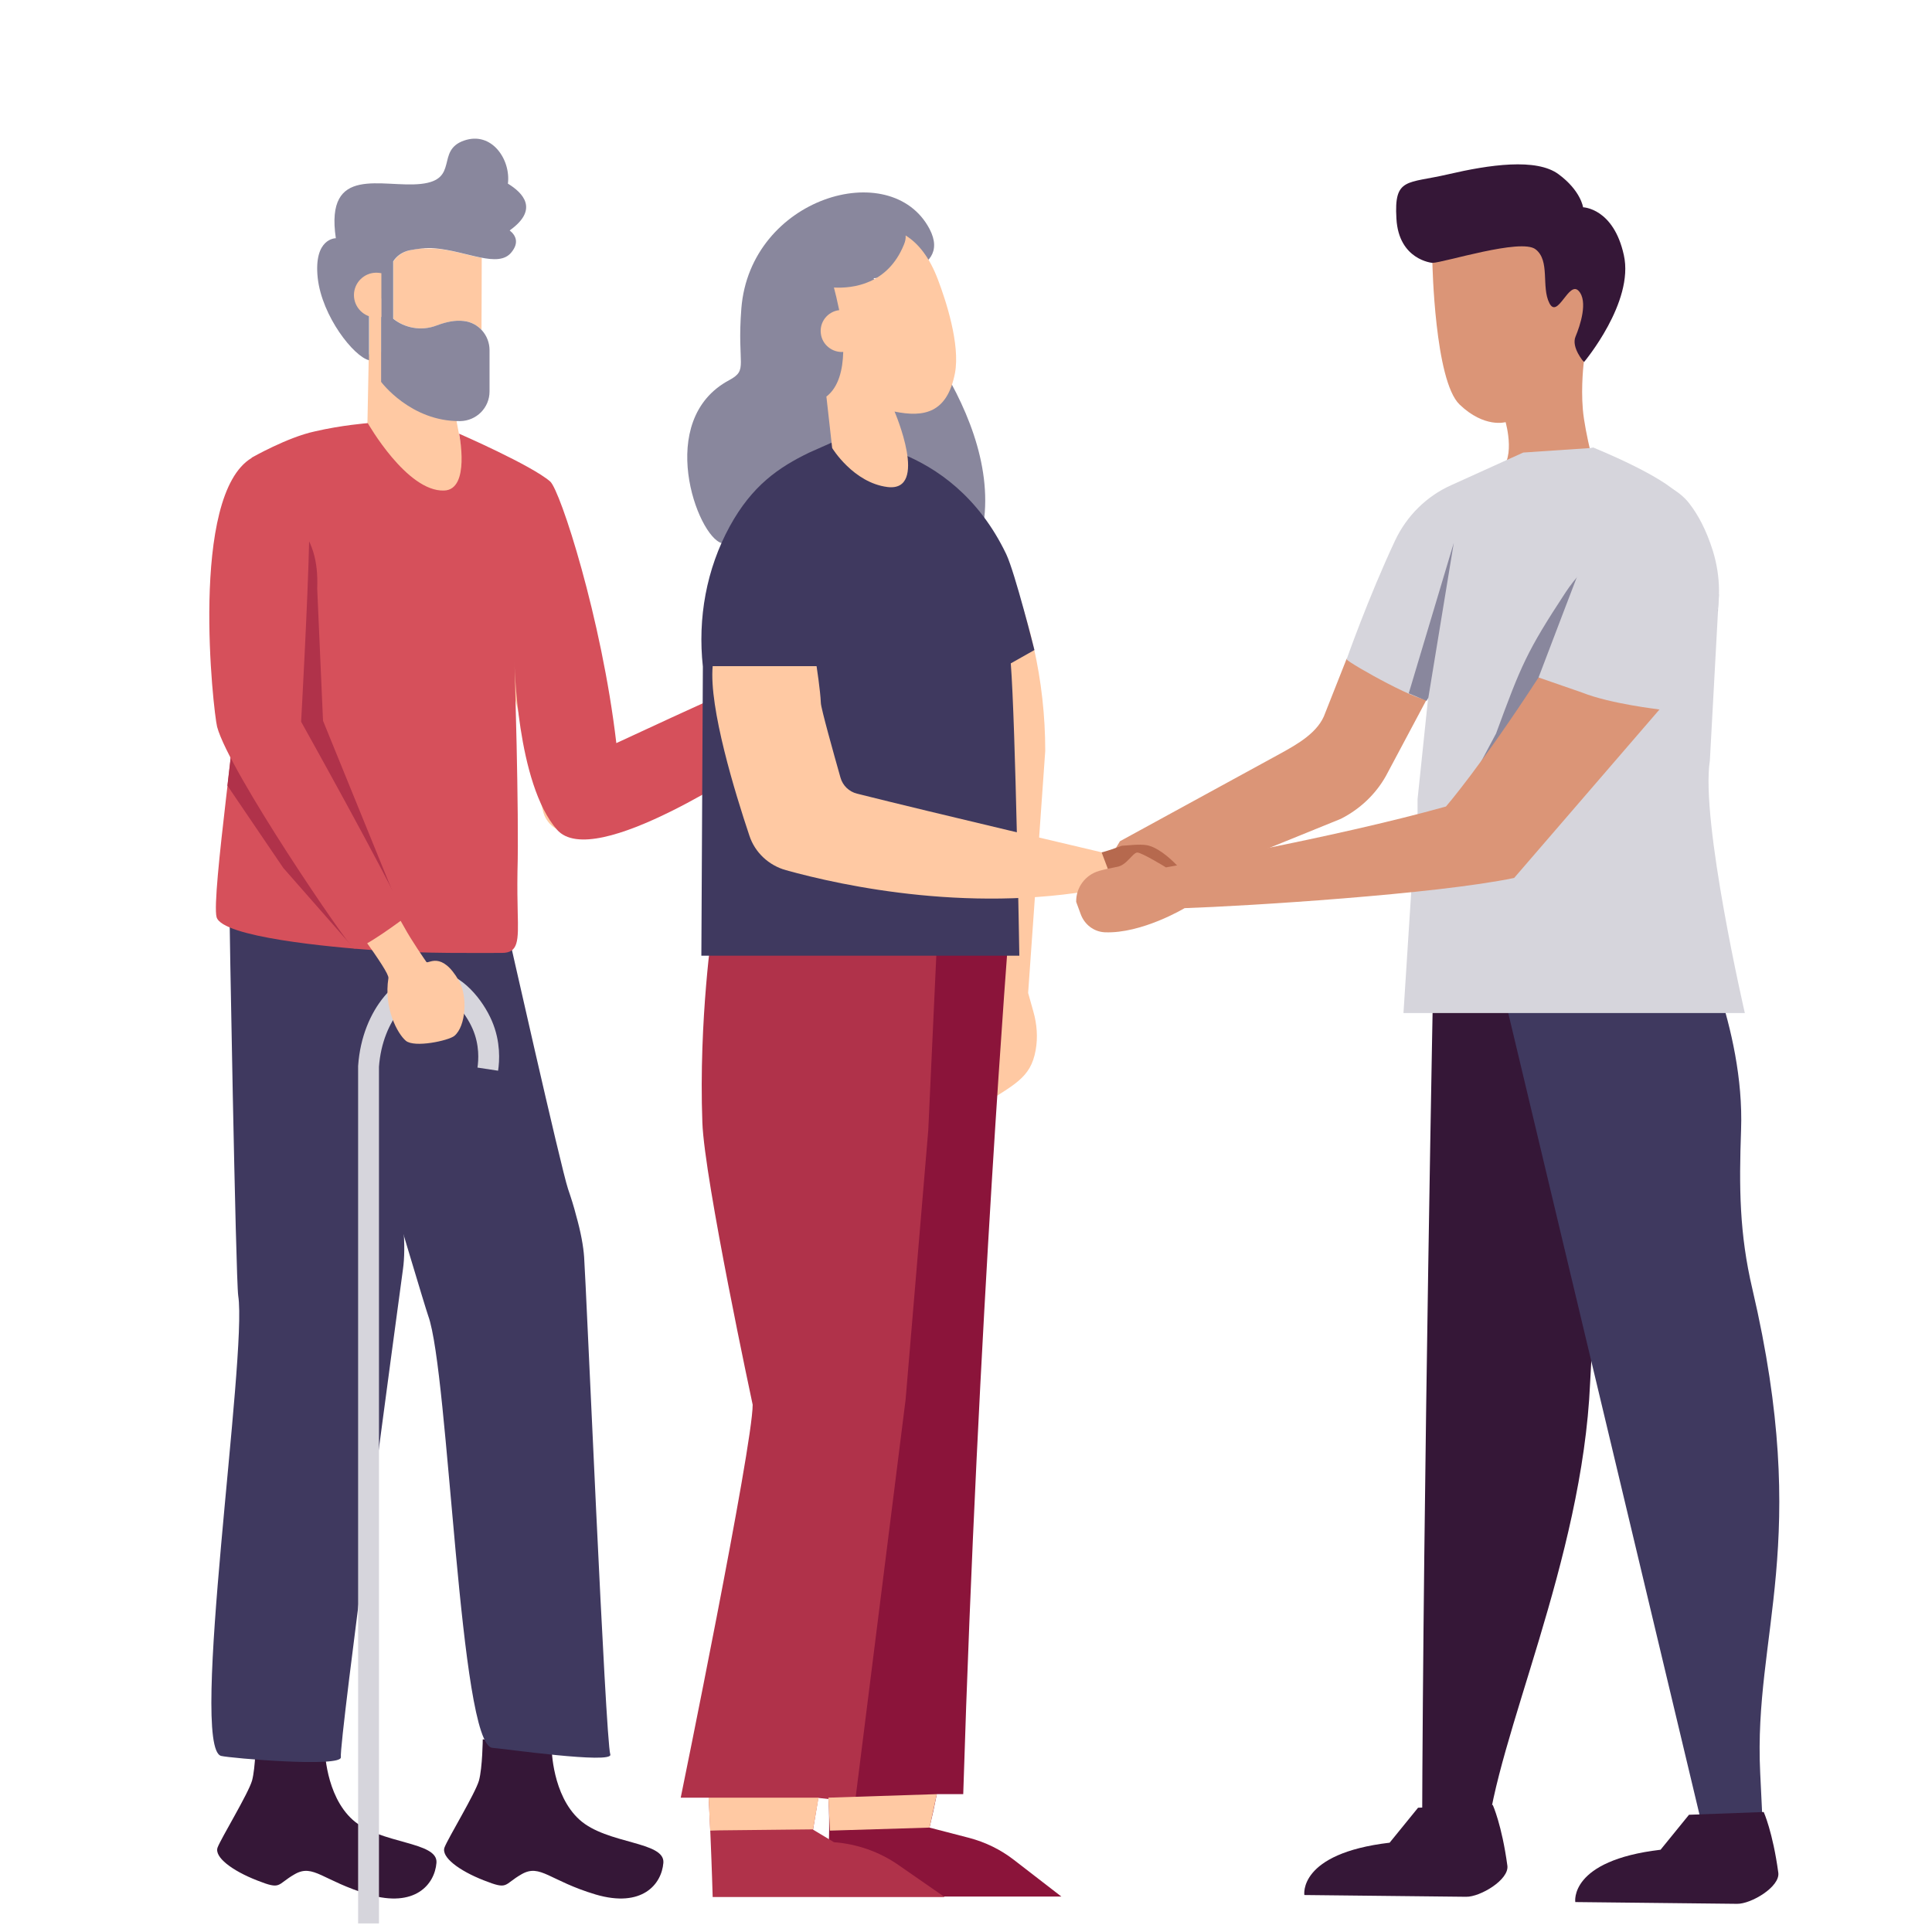 <?xml version="1.0" encoding="utf-8"?>
<!-- Generator: Adobe Illustrator 27.8.1, SVG Export Plug-In . SVG Version: 6.00 Build 0)  -->
<svg version="1.1" id="Laag_1" xmlns="http://www.w3.org/2000/svg" xmlns:xlink="http://www.w3.org/1999/xlink" x="0px" y="0px"
	 viewBox="0 0 768 768" style="enable-background:new 0 0 768 768;" xml:space="preserve">
<style type="text/css">
	.st0{fill:#FFC9A3;}
	.st1{fill:#89879D;}
	.st2{fill:#351737;}
	.st3{fill:#DB9577;}
	.st4{fill:#3F395F;}
	.st5{fill:#D6505B;}
	.st6{fill:#B0324A;}
	.st7{fill:none;stroke:#D6D5DC;stroke-width:8.289;stroke-miterlimit:10;}
	.st8{fill:#8B143A;}
	.st9{fill:#D6D5DC;}
	.st10{fill:#B6694E;}
</style>
<g>
	<g>
		<path class="st0" d="M146.6,140.9l-0.8,40.5c0.1,5,2.5,9.6,6.7,12.5c8.9,6.1,33.6,21.4,34.5,2.9L175.4,135L146.6,140.9z"/>
		<path class="st0" d="M151.6,135.1v-14.6v-1.7c-2.4,0.9-4.9,2-4.8,2.3v22.2l4.8-0.9V135.1z"/>
		<path class="st0" d="M168.5,98.7c-1.9,0.1-3.9,0.4-5.6,0.8c-2.8,0.6-5,2.2-6.5,4.4v22.8c4.6,3.7,11.2,5,17.2,2.7
			c4-1.5,7.6-2.2,10.8-1.8c2.8,0.3,5.2,1.6,7,3.5c0-4.3,0.1-14.6,0.1-28.6c-5.5-1-12-3.2-18.6-3.7H168.5z"/>
		<path class="st1" d="M201.9,73c1.2-9.5-6.4-21-17.5-17.1c-11.3,4-1.7,15.5-17,17.2s-38.3-8-33.9,21.6c0,0-8.9-0.1-7.2,15.8
			c1.7,15.3,14.4,31.3,20.4,32.7V121c-0.1-0.3,2.5-1.3,4.8-2.3v1.7v14.6v16.8c0,0,11.7,15.8,31.4,15.6c6.5-0.1,11.7-5.3,11.7-11.8
			v-16.4c0-5.9-4.4-11-10.3-11.6c-3.3-0.4-6.8,0.3-10.8,1.8c-6,2.3-12.6,1-17.2-2.7v-22.8c1.4-2.2,3.7-3.8,6.5-4.4
			c3.1-0.6,6.7-1.1,10-0.8c12.9,1.1,25.3,8.1,30.5,1.6c3.1-3.8,1.8-6.7-0.7-8.7C214.4,83.2,207.8,76.6,201.9,73"/>
		<path class="st0" d="M151.6,108.6c-0.6-0.1-1.3-0.2-2-0.2c-4.9,0-8.9,4-8.9,8.9c0,4.9,4,8.9,8.9,8.9c0.7,0,1.4-0.1,2-0.2V108.6z"
			/>
	</g>
	<g>
		<path class="st0" d="M228.8,252.5c0,0,9.6,37.5,13.9,44.3c4.8,7.5,43.8-25.6,56.5-19.2c18.6,9.3,19.7,23.4,3.5,28.1
			c-23.2,6.7-61.1,25.6-76.2,25.3c-5-0.1-9.4-3.6-10.6-8.4l-14.7-59.1L228.8,252.5z"/>
	</g>
	<g>
		<path class="st2" d="M569.4,104.5c0,0-13.4-1.1-14.3-17.6c-1-16.5,4.2-13.8,20.5-17.6c16.3-3.8,35.2-6.6,44,0
			c8.8,6.5,9.7,13.1,9.7,13.1s12.1,0.3,16.2,19c4.2,18.7-15.8,42.5-15.8,42.5L569.4,104.5z"/>
		<g>
			<path class="st3" d="M569.4,104.5c0,0,0.9,46.8,10.8,56.3c9.9,9.5,18.3,7,18.3,7s4.8,16.7-4,20.2c-8.8,3.5-23.5,45-0.4,45.3
				c23.1,0.3,40.5-44.4,40.5-44.4s-4.6-16.7-5.4-26.2c-0.8-9.5,0.4-18.8,0.4-18.8s-5.1-5.8-3.3-10.1c1.8-4.3,5.1-14.1,1.2-18.2
				c-3.9-4.1-8.3,11.4-11.6,4.9c-3.3-6.5,0.4-16.9-5.5-21.4C604.7,94.6,574,104.4,569.4,104.5z"/>
		</g>
	</g>
	<path class="st2" d="M129.1,695.1c0,0,0.2,18.5,11.1,28.3c10.9,9.8,34,8.5,33.3,17.1c-0.7,8.6-8.5,18-26.9,12.6
		c-18.4-5.5-22-12.3-29.4-8.1c-7.4,4.2-5.1,6.4-15,2.5c-10-3.9-17.1-9.3-15.7-13.1c1.4-3.7,12.2-21.4,13.7-26.6
		c1.4-5.2,1.5-16.4,1.5-16.4L129.1,695.1z"/>
	<path class="st2" d="M219.3,695.1c0,0,0.2,18.5,11.1,28.3c10.9,9.8,34,8.5,33.3,17.1c-0.7,8.6-8.5,18-26.9,12.6
		c-18.4-5.5-22-12.3-29.4-8.1c-7.4,4.2-5.1,6.4-15,2.5c-10-3.9-17.1-9.3-15.7-13.1c1.4-3.7,12.2-21.4,13.7-26.6
		c1.4-5.2,1.5-16.4,1.5-16.4L219.3,695.1z"/>
	<g>
		<path class="st4" d="M94.7,515.1c3.7,23.8-19.6,179.6-6.8,182.9c3.5,0.9,48.1,4.7,47.6,0.5c-0.8-5.8,23.2-183.1,24.7-194.1
			c0.6-4.3,0.7-10,0.1-16.9c-0.2-3.3-0.5-6.9-1.1-10.9c-1.1-8.7,7.5-106,7.5-106l-75.5-10C91.1,360.6,93.7,508.2,94.7,515.1z"/>
	</g>
	<g>
		<path class="st4" d="M170.2,523c8.3,22.6,12.4,171.1,25.6,171.8c3.6,0.2,48.2,6.6,46.8,2.6c-1.9-5.5-9.6-186.7-10.4-197.7
			c-0.3-4.3-1.3-9.9-3.2-16.6c-0.8-3.2-1.9-6.7-3.2-10.5c-2.8-8.3-24.4-104.3-24.4-104.3l-76,5C125.5,373.4,167.9,516.5,170.2,523z"
			/>
	</g>
	<path class="st5" d="M100.1,181.9c0,0-2.1,32.7-3.4,57.6l0,0.1c-0.5,8.3-0.8,15.7-0.9,20.6c-0.6,20-11.9,96.5-9.7,104.4
		c2.3,7.9,44.9,11.9,63.8,13.2c18.9,1.3,40.5,1,49.6,1c6.6,0,6.6-4.7,6.3-16c-0.1-4.4-0.2-9.8-0.1-16.2c0.7-23.1-1.2-83.7-1.2-83.7
		s0.8,48.5,16.9,66.9c14.8,17,78.4-26.9,80.4-27.2c5.5-0.9-17.9-24.5-15.1-26.2c2.2-1.4-41.7,19-41.7,19
		c-5.8-49.6-22.3-100.5-26.3-104c-7.5-6.5-36.2-19-36.2-19s4.6,22.3-6,22.6c-14.8,0.5-30.3-26.8-30.3-26.8s-10.4,0.8-21.1,3.3
		C114.3,173.8,100.1,181.9,100.1,181.9z"/>
	<path class="st6" d="M126.1,234l3,68.4l-20.8-11.6l4.5-89.5l4.4,5.3C124.4,215,126.5,223,126.1,234z"/>
	<path class="st7" d="M193.9,425c0.5-3.3,1-10.2-2.2-17.6c-3.2-7.4-10.6-16.8-19.3-17.4c-10.9-0.7-24.4,12.8-25.9,33.9v340.7"/>
	<g>
		<path class="st0" d="M86.8,258.4c-0.7,10.3-1.8,16.8-0.5,28.6c1.7,14.8,68.9,96.3,68.1,101.8c-1.9,12,3.6,22.1,6.9,24.9
			c3.4,2.9,16.9,0,19.3-1.9c4.7-3.9,5.3-15.9,1.9-21.8c-7-12.3-12.3-6.6-13-7.6c-0.6-0.9-5.8-8.3-8.9-14
			c-12.5-22.9-42-46.8-42.9-52.2c-0.9-5.5-1.6-41.7-1.2-55.4C109.8,261.1,93.9,260.9,86.8,258.4z"/>
	</g>
	<path class="st0" d="M375.4,194.2l4.6,3.3c7.4,5.3,13.4,12.4,17.3,20.6c12,25,18.2,52.5,18.2,80.4v0l-6.8,96.2v0l2.1,7.5
		c1.4,4.9,1.8,10.2,0.9,15.2c-2,11.4-8.7,13.7-22.5,22.7c0,0,0,0,0,0h-1.8L375.4,194.2C375.4,194.2,375.4,194.2,375.4,194.2z"/>
	<path class="st3" d="M535.3,261.9l-8.5,21.5c-2.6,7.7-11,12.4-18.1,16.3l-63.5,34.7l-9.4,15.7l10.5,8.7l29.1-9.9l57.6-23.4
		c7.5-3.8,13.8-9.7,17.9-17l26.8-50.3L535.3,261.9z"/>
	<path class="st8" d="M369.5,726.5c1.8-8,1.3-5.3,2.9-13.3h10.5c5.8-187.5,18.3-345.2,18.3-345.2s-32.9-69.3-73.9,27.5
		c-7.9,18.7,16.2,79.7,4.8,109.3c-22.5,58.5-18.1,131.2-6.9,178.8c5.5,23.3,4.3,47.8,4.3,47.8l0.1,22.5h92.3l-18.9-14.6
		c-5.3-4.1-11.3-7-17.7-8.7L369.5,726.5z"/>
	<path class="st6" d="M372.4,375.5l-89.1-7.5c0,0-5.6,37.2-4.1,78.2c0.8,22.7,20,112.2,20,112.2c0,16.5-28.6,156.2-28.6,156.2h11.1
		c0.5,8.6,0.3,6.7,0.7,14.5c0.6,14.1,0.9,25,0.9,25h92.2l-18.3-12.7c-7.6-5.3-16.5-8.4-25.7-9.1l-8.3-5l2.1-12.6l14.6,1.6l20.1-160
		l9-107L372.4,375.5z"/>
	<path class="st2" d="M569.9,379.9c0,0-4.2,212.4-4.6,351.4H591c3.7-40.6,38-110.6,41.1-181.7c3.7-83.6,33.4-129.5,33.4-159.5
		c0-62.6-30.8,1.9-30.6-30.6C635.1,325.2,566.4,378.2,569.9,379.9"/>
	<path class="st4" d="M673,368.1c0,0,20.6,40.2,19.1,81.1c-0.8,22.7-0.7,41.1,4.5,63.2c23.6,101,0.4,136.8,3.1,192.2
		c0.8,16.4,1.3,26.9,1.3,26.9h-23l-85.2-357.1c0,0-30.1,22.2-28.7-6.3H673z"/>
	<path class="st1" d="M347.2,110.6c0,0,32-1.1,22.3-19.6c-15.3-29-71.3-12.5-74.8,31.6c-1.8,22.9,2.9,24.3-4.8,28.5
		c-29.7,15.8-12.7,62.2-3,64.8c50.2,13.3,75.7-13,88.6-21.6L391,208C397.9,160.5,347.2,110.6,347.2,110.6"/>
	<path class="st4" d="M411.2,258.4c0,0-7.7-30.7-11.2-38.1c-22-46-66.8-45.5-66.8-45.5l-11.5,5.1c-12.2,5.9-22.7,13.1-31.6,29.3
		c-9.3,17-12.8,36.5-10.7,55.8l-0.6,114.9h126.4c0,0-1.5-91.9-3.4-116.2"/>
	<path class="st9" d="M666,195.3c0,0-6-6.3-32.4-17.3l-28.1,1.9l-28.7,13c-9.8,4.4-17.6,12.2-22.2,21.9
		c-10.7,22.8-19.3,47.3-19.3,47.3c0.8,1.5,32.4,19.2,32.4,15.4l-4.2,40.2V344c0,0,70.7,3.3,88.4-41.7
		C669.6,257.3,666,195.3,666,195.3"/>
	<path class="st9" d="M683.3,236.2l-3.6,66.1c-3.8,23.8,13.9,100.4,13.9,100.4H557.9l3.4-53.1l72.3-40.2L683.3,236.2z"/>
	<path class="st9" d="M594.7,224.6c0,0,23.7-1.7,34.8-14.6c6.2-7.2-0.4-21.7,4.1-32.1l-28.4,5.9
		C605.3,183.8,595.2,199.9,594.7,224.6"/>
	<path class="st1" d="M594.7,291.6c10-27.2,12.2-32.6,27.7-56.2c7.1-10.8,23.4-26.5,31.3-16.3c7.6,9.8,2,1.2,26.9,19.6
		c6.7,4.9-3.9,9.1-3.9,9.1C679,277.3,619.5,304,602,331c-10.8,16.7-39.6,21.2-39.6,21.2"/>
	<path class="st0" d="M326.3,132.6c-0.6-4.5,2.6-8.7,7.2-9.3c0,0,0.1,0,0.1,0c-0.8-3.9-1.6-7.1-2.1-9c7.6,0.4,21.4-1.3,27.8-17
		c0.6-1.4,0.8-2.6,0.7-3.7c5,3.1,9.5,8.6,12.9,17.7c3,7.9,8.9,25.6,6.7,37.1c-3.1,15.8-12.3,17.6-24,15.2c0,0,13.8,32-2.8,30
		c-13.6-1.7-22-15.5-22-15.5l-2.3-20.5c0.1,0,0.1-0.1,0.2-0.1c4.7-3.8,6.3-10.5,6.5-17.6C330.8,140.2,326.8,137,326.3,132.6"/>
	<path class="st10" d="M456,336c-3-0.6-8.7,0.2-10,0.2c-0.4,0-6.9,2.9-13.8,3.8c-17,2.2-36.4,20.9,3.4,10.8c0,0,16.6,12,27.3,11.6
		c0.7,0,4.8-6.6,7.1-6.9c2.3-0.3,2.5-1.2,3.6-2.9C474.6,350.8,463.7,337.5,456,336"/>
	<path class="st0" d="M437.9,338.8c0,0-65.7-15.4-97.2-23.3c-3.2-0.8-5.7-3.2-6.6-6.4c-2.6-9.2-7.8-27.7-7.8-29.7
		c-0.2-4.9-1.7-14.6-1.7-14.6h-41.3c-1.5,16.6,8.9,50.4,14.6,67.4c2.2,6.7,7.7,11.8,14.5,13.7c22.3,6.2,76,18,130.6,6.4L437.9,338.8
		z"/>
	<path class="st3" d="M601.9,349c-31.2,6.5-106.7,11.2-131,12c0,0-17,10.2-31.7,9.6c-4.4-0.2-8.1-3.1-9.6-7.2l-1.8-4.9
		c-0.1-5.7,3.6-10.7,9.1-12.3c2.1-0.6,4.4-1.1,7.1-1.6c3.9-0.6,6.3-5.7,8.1-5.7c1.8,0,11.4,5.9,11.4,5.9s65.9-11.5,111.3-24.2
		c0,0,13.8-15.9,36.8-51.3l48.1,12.7"/>
	<path class="st9" d="M659.6,282l5.3-4.9c15.9-14.8,22.4-37.4,16-58.1c-2.6-8.3-5.9-14.4-9.4-18.9c-7.9-10.2-27.9-14.6-32.5-2.5
		c-10.4,27-27.4,71.7-27.4,71.7l17.3,6C640.2,279.8,659.6,282,659.6,282z"/>
	<path class="st2" d="M593.4,717.5c0,0,3.6,7.9,5.8,24.1c0.8,5.6-10.8,12.5-16.4,12.4l-64.3-0.7c0,0-2.6-16.5,33.9-20.8l11.3-13.9
		L593.4,717.5z"/>
	<path class="st2" d="M701.1,720.3c0,0,3.6,7.9,5.8,24.1c0.8,5.6-10.8,12.5-16.4,12.4l-64.3-0.7c0,0-2.6-16.5,33.9-20.8l11.3-13.9
		L701.1,720.3z"/>
	<polygon class="st0" points="285.9,727.6 323.2,727.2 325.4,714.6 281.7,714.6 282.3,727.7 	"/>
	<polygon class="st0" points="369.5,726.5 372.4,713.2 329.3,714.6 329.9,727.7 	"/>
	<polygon class="st1" points="567.8,277.3 577.9,215.8 560,275.6 567.1,278.6 	"/>
	<polygon class="st6" points="128.4,286.5 92.2,296.7 90.4,312.3 112.6,345 140.7,377 159.3,362.4 	"/>
	<path class="st5" d="M86.3,288.9c4.7,17.7,52.2,87.3,54.3,88.1c2.9,1,20.6-12.4,20.6-12.4c-7.7-17.2-41.5-77.7-41.5-77.7
		s2.7-48.4,3.2-72.5c0-2.7-0.2-5.1-0.7-7.4c-3.8-18.5-22.1-25-22.1-25C75.1,196.8,84.8,282.9,86.3,288.9z"/>
</g>
</svg>
